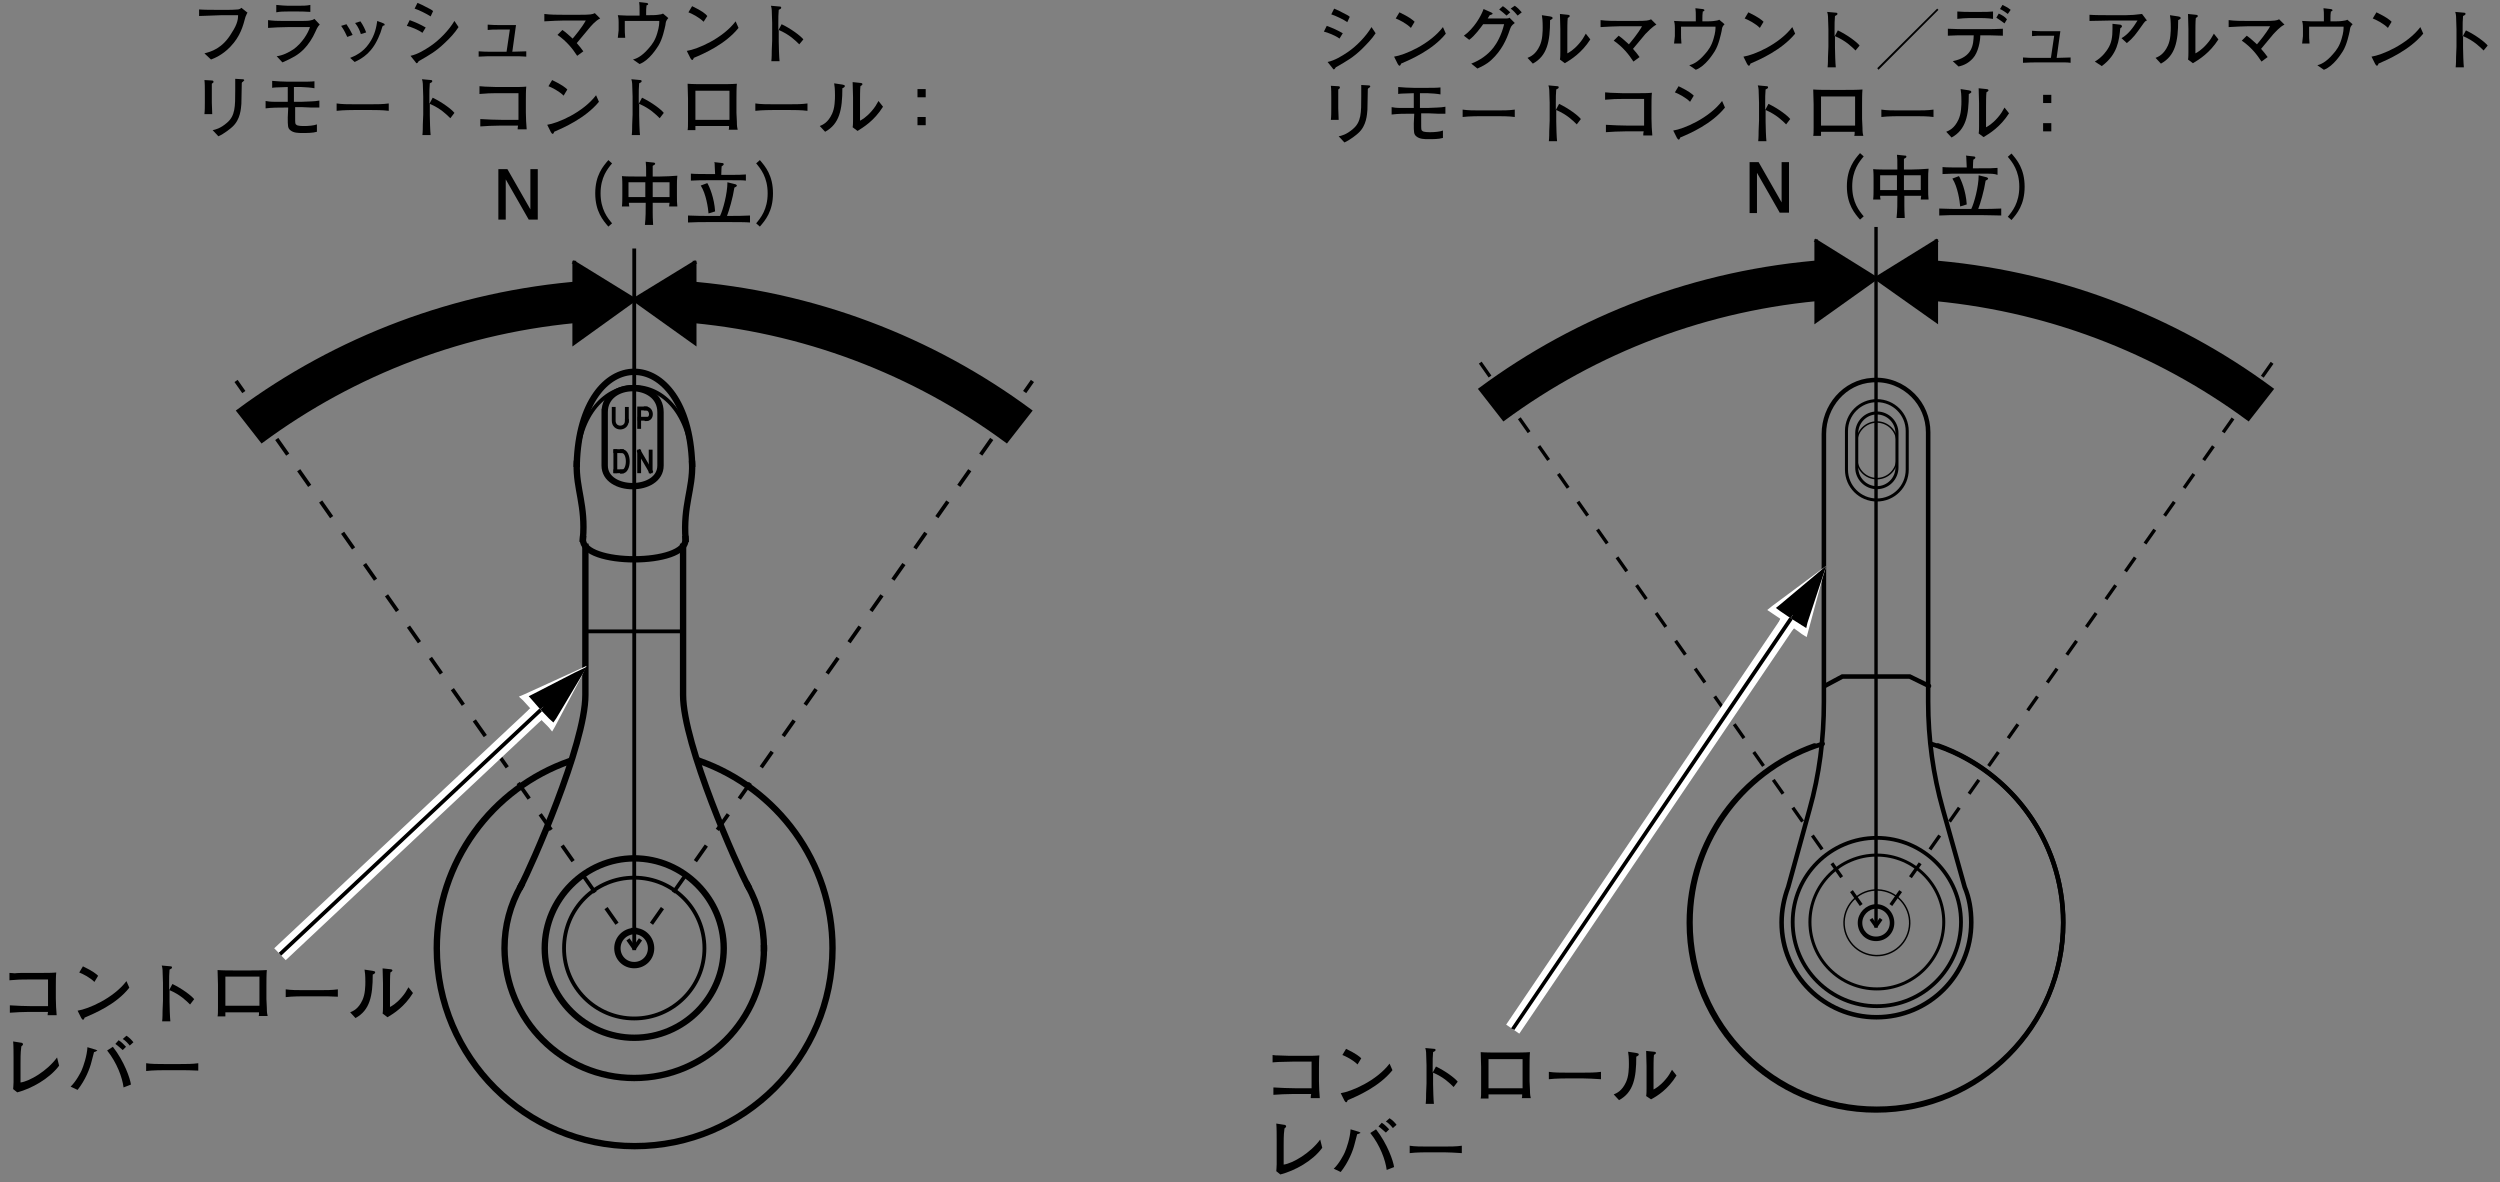 <?xml version="1.0" encoding="utf-8"?>
<!-- Generator: Adobe Illustrator 25.3.1, SVG Export Plug-In . SVG Version: 6.00 Build 0)  -->
<svg version="1.1" id="レイヤー_1" xmlns="http://www.w3.org/2000/svg" xmlns:xlink="http://www.w3.org/1999/xlink" x="0px"
	 y="0px" width="609px" height="288px" viewBox="0 0 609 288" style="enable-background:new 0 0 609 288;" xml:space="preserve">
<rect x="0" y="0" width="609" height="288" fill="#808080" stroke="none"/>
<style type="text/css">
	.st0{fill:none;stroke:#000000;stroke-width:1.552;stroke-linecap:square;stroke-miterlimit:10;}
	.st1{fill:none;stroke:#000000;stroke-width:0.93;stroke-linecap:square;stroke-miterlimit:10;}
	.st2{fill:none;stroke:#000000;stroke-width:0.93;stroke-miterlimit:10;stroke-dasharray:4.654,4.654;stroke-dashoffset:2;}
	.st3{clip-path:url(#SVGID_2_);}
	.st4{clip-path:url(#SVGID_4_);}
	.st5{clip-path:url(#SVGID_4_);fill-rule:evenodd;clip-rule:evenodd;fill:#FFFFFF;}
	.st6{clip-path:url(#SVGID_4_);fill:#FFFFFF;}
	.st7{clip-path:url(#SVGID_4_);fill-rule:evenodd;clip-rule:evenodd;}
	.st8{fill:none;stroke:#000000;stroke-width:0.74;stroke-linecap:round;stroke-miterlimit:10;}
	.st9{fill:none;stroke:#000000;stroke-width:0.37;stroke-linecap:round;stroke-miterlimit:10;}
	.st10{fill:none;stroke:#000000;stroke-width:1.108;stroke-linecap:round;stroke-miterlimit:10;}
	.st11{fill:none;stroke:#000000;stroke-width:0.93;stroke-linecap:round;stroke-miterlimit:10;}
	.st12{fill:none;stroke:#000000;stroke-width:0.36;stroke-linecap:round;stroke-miterlimit:10;}
	.st13{fill:none;stroke:#000000;stroke-width:0.828;stroke-linecap:square;stroke-miterlimit:10;}
	.st14{fill:none;stroke:#000000;stroke-width:0.828;stroke-miterlimit:10;stroke-dasharray:4.14,4.14;stroke-dashoffset:2;}
	.st15{clip-path:url(#SVGID_6_);}
	.st16{clip-path:url(#SVGID_8_);}
	.st17{clip-path:url(#SVGID_8_);fill-rule:evenodd;clip-rule:evenodd;fill:#FFFFFF;}
	.st18{clip-path:url(#SVGID_8_);fill:#FFFFFF;}
	.st19{clip-path:url(#SVGID_8_);fill-rule:evenodd;clip-rule:evenodd;}
</style>
<g>
	<path class="st0" d="M154.5,209.1c12,0,21.8,9.9,21.8,21.9c0,12-9.8,21.8-21.8,21.8c-11.9,0-21.8-9.8-21.8-21.8
		C132.7,219,142.6,209.1,154.5,209.1"/>
	<path class="st1" d="M154.5,213.8c9.5,0,17.1,7.7,17.1,17.2c0,9.5-7.7,17.1-17.1,17.1c-9.5,0-17.1-7.7-17.1-17.1
		C137.4,221.4,145,213.8,154.5,213.8"/>
	<path class="st0" d="M154.5,226.8c2.3,0,4.1,1.9,4.1,4.2c0,2.3-1.8,4.1-4.1,4.1c-2.3,0-4.1-1.8-4.1-4.1
		C150.4,228.7,152.2,226.9,154.5,226.8"/>
	<path class="st0" d="M186.1,231c0,17.4-14.1,31.6-31.6,31.6c-17.4,0-31.5-14.1-31.6-31.6c0-5.5,1.4-10.6,4-15.2"/>
	<path class="st0" d="M170.5,185.4c18.8,6.7,32.3,24.6,32.3,45.6c0,26.6-21.6,48.2-48.2,48.2c-26.5,0-48.2-21.6-48.2-48.2
		c0-21,13.5-39,32.4-45.6"/>
	<line class="st1" x1="154.5" y1="231" x2="154.5" y2="61"/>
	<path class="st0" d="M147.3,100.4c0-7.8,13.6-7.8,13.6,0v13c0,6.7-13.6,6.7-13.6,0V100.4"/>
	<path class="st0" d="M140.5,113c-0.2,6.1,2.2,10.1,1.5,18.3"/>
	<path class="st0" d="M168.6,113c0.2,6.1-2.2,10.1-1.6,18.3"/>
	<path class="st0" d="M142,131.3c-0.4,6.6,25.4,6.6,25,0"/>
	<path class="st1" d="M140.5,113c0.9-25,27.2-25,28.1,0"/>
	<path class="st0" d="M140.5,113c0.9-29.9,27.1-29.9,28.1,0"/>
	<path class="st0" d="M142.6,133.2v36.1c0,12.1-13.3,42-15.7,46.5"/>
	<path class="st0" d="M186.1,231c0-5.5-1.4-10.6-3.9-15.2"/>
	<path class="st0" d="M166.4,133.2v36.1c0,12.1,13.3,42,15.8,46.5"/>
	<line class="st1" x1="143" y1="153.8" x2="166.2" y2="153.8"/>
	<path class="st1" d="M149.5,99.6v2.9c0,2.2,3.2,2.2,3.2,0"/>
	<line class="st1" x1="152.7" y1="99.6" x2="152.7" y2="102.5"/>
	<polyline class="st1" points="155.7,104 155.7,99.5 157.3,99.5 	"/>
	<line class="st1" x1="155.8" y1="102" x2="157.5" y2="102"/>
	<path class="st1" d="M157.3,99.5c1.6,0,1.7,2.6,0.2,2.6"/>
	<line class="st1" x1="149.9" y1="109.9" x2="149.9" y2="114.8"/>
	<line class="st1" x1="149.9" y1="109.9" x2="151.5" y2="109.9"/>
	<line class="st1" x1="149.9" y1="114.8" x2="151.5" y2="114.8"/>
	<path class="st1" d="M151.5,109.9c1.9,0,1.9,5,0,5"/>
	<line class="st1" x1="155.7" y1="110" x2="155.7" y2="114.8"/>
	<line class="st1" x1="158.5" y1="110" x2="158.5" y2="114.8"/>
	<line class="st1" x1="155.7" y1="110" x2="158.5" y2="114.8"/>
	<line class="st2" x1="154.5" y1="231" x2="251.5" y2="92.8"/>
	<path d="M166.2,78c29.4,2.3,56.5,12.8,79,29.4l5.7-7.3c-23.8-17.6-52.7-28.8-84.1-31.2L166.2,78"/>
	<path class="st1" d="M166.2,78c29.4,2.3,56.5,12.8,79,29.4l5.7-7.3c-23.8-17.6-52.7-28.8-84.1-31.2L166.2,78"/>
	<polyline points="169.2,64 169.2,83.5 154.5,73 169.2,64 	"/>
	<polyline class="st1" points="169.2,64 169.2,83.5 154.5,73 169.2,64 	"/>
	<line class="st2" x1="154.5" y1="231" x2="57.5" y2="92.8"/>
	<path d="M142.8,78c-29.4,2.3-56.5,12.8-79,29.4l-5.7-7.3c23.8-17.6,52.7-28.8,84.1-31.2L142.8,78"/>
	<path class="st1" d="M142.8,78c-29.4,2.3-56.5,12.8-79,29.4l-5.7-7.3c23.8-17.6,52.7-28.8,84.1-31.2L142.8,78"/>
	<polyline points="139.9,64 139.9,83.5 154.5,73 139.9,64 	"/>
	<polyline class="st1" points="139.9,64 139.9,83.5 154.5,73 139.9,64 	"/>
	<g>
		<defs>
			<rect id="SVGID_1_" width="256.7" height="283.1"/>
		</defs>
		<clipPath id="SVGID_2_">
			<use xlink:href="#SVGID_1_"  style="overflow:visible;"/>
		</clipPath>
		<g class="st3">
			<defs>
				<rect id="SVGID_3_" x="-643.2" y="-411.1" width="1190.4" height="1684"/>
			</defs>
			<clipPath id="SVGID_4_">
				<use xlink:href="#SVGID_3_"  style="overflow:visible;"/>
			</clipPath>
			<g class="st4">
				<path d="M11.6,247.4c0-0.3,0-0.4,0.1-0.9H7.8H7.1c-1.2,0-3.6,0.1-4.7,0.2v-1.8c1.8,0.1,3.6,0.2,5.4,0.2h3.9v-6.5H7.7
					c-0.6,0-3.4,0-4,0.1c-0.6,0-1,0.1-1.4,0.1v-1.8c0.6,0,0.9,0.1,1.3,0.1C4,237,6,237,6.5,237h3.1h0.9c0.8,0,2.3,0,3.2-0.1
					c-0.1,0.7-0.1,2.7-0.1,3.4v2.9c0,1,0.1,3.3,0.2,4.1H11.6z"/>
				<path d="M20.6,247.9c0,0.1-0.1,0.3-0.2,0.4c0,0.1-0.1,0.1-0.2,0.1c-0.1,0-0.2-0.1-0.4-0.4l-0.9-1.8c2.6-0.4,8.7-3,11.9-7.2
					l0.7,1.6C28.3,244.7,22.9,246.9,20.6,247.9z M23,239.2c-1.1-1.1-2.9-2-3.7-2.3l0.9-1.5c2.5,1.2,3.3,1.9,3.7,2.3L23,239.2z"/>
				<path d="M46.3,244.7c-0.9-0.9-2.4-2.4-5-3.5v2.8c0,1,0.1,4,0.2,4.8h-2c0.1-0.8,0.1-2.1,0.1-2.5c0-0.4,0.1-2.1,0.1-2.5v-4.4
					c0-0.7-0.1-2.5-0.1-3.1c0-0.4-0.1-0.7-0.2-1.1l2.2,0.2c0.1,0,0.3,0,0.3,0.3c0,0.2-0.2,0.3-0.6,0.5c-0.1,1-0.1,2.1-0.1,3.1v1.9
					l0.8-1.5c2.3,1.1,4.6,2.8,5.3,3.7L46.3,244.7z"/>
				<path d="M63,247.6c0.1-0.4,0.1-0.4,0.1-1h-8.2c0,0.3,0,0.7,0,1H53c0.1-0.4,0.1-1.2,0.1-2.2c0-1.6,0-1.8,0-2v-3.5
					c0-0.5-0.1-3.1-0.1-3.6c1,0.1,3.1,0.1,4.2,0.1h3.6c1.2,0,3,0,4.2-0.1c-0.1,0.9-0.1,2.9-0.1,3.8v3.3c0,0.3,0.1,1.8,0.1,2.1
					c0,1.2,0.1,1.6,0.2,2H63z M63.2,237.9h-8.3v7.1h8.3V237.9z"/>
				<path d="M77.9,242.7H74c-0.2,0-2.8,0-4.4,0.2V241c1.3,0.2,2.8,0.2,4.4,0.2h3.9c1.5,0,3,0,4.4-0.2v1.8
					C80.9,242.7,78.9,242.7,77.9,242.7z"/>
				<path d="M91.3,237.1c-0.1,0.1-0.4,0.3-0.5,0.3c0,5.2-0.7,8.7-4.2,10.6l-1.3-1.4c0.7-0.3,2-0.8,3-3c0.3-0.7,0.5-1.4,0.6-2.4
					c0.1-0.9,0.1-1.6,0.1-2c0-1.6-0.1-2.5-0.2-3l2,0.3c0.4,0.1,0.6,0.1,0.6,0.4C91.4,236.9,91.3,237,91.3,237.1z M94.4,247.8
					l-1.2-0.9c0.1-0.4,0.1-1.5,0.1-1.9c0-0.6,0-1.5,0-2v-3.4c0-0.3-0.1-3.1-0.1-3.7l1.9,0.2c0.2,0,0.5,0.1,0.5,0.3
					c0,0.1-0.1,0.2-0.2,0.3c-0.2,0.1-0.2,0.1-0.3,0.2c-0.1,0.7-0.1,2.9-0.1,3.7v4.7c0.4-0.2,1.5-0.8,2.8-2.3
					c0.8-0.9,1.2-1.6,1.7-2.5l1.1,1.4C98.5,245.3,95.9,246.9,94.4,247.8z"/>
			</g>
			<g class="st4">
				<path d="M4.2,266.1l-1-0.8c0-0.4,0.1-0.7,0.1-1.7c0-0.3,0-1.6,0-1.9v-4.1c0-0.8,0-3.1-0.1-3.9l1.9,0.3c0.2,0,0.5,0.1,0.5,0.4
					c0,0.2-0.1,0.2-0.4,0.5c-0.1,0.9-0.2,1.2-0.2,4.1v4.7c2.2-0.3,6.5-2.8,8.9-6.1l0.5,2C12.1,262.7,7.7,265.2,4.2,266.1z"/>
				<path d="M22.9,256.3c-0.1,0.3-0.1,0.5-0.6,2.3c-0.4,1.7-1.5,4.5-3.4,6.9l-1.7-0.8c1.3-1.2,2.5-3.5,2.7-4
					c0.4-0.9,1.3-3.5,1.4-5.6l2,0.6c0.3,0.1,0.4,0.2,0.4,0.3C23.6,255.9,23.4,256.2,22.9,256.3z M30.1,264.9c-0.3-2.4-1.6-6-4-9
					l1.4-0.9c2.8,3.6,4.2,7.7,4.4,9.2L30.1,264.9z M29.9,255.8c-0.1-0.1-0.2-0.2-0.8-0.7c-0.2-0.2-0.6-0.5-1-0.8l0.8-0.9
					c0.8,0.5,1.3,1.1,1.8,1.6L29.9,255.8z M31.6,254.7c-0.3-0.4-1.1-1.3-1.7-1.6l0.9-0.8c0.8,0.5,1.4,1.2,1.7,1.6L31.6,254.7z"/>
				<path d="M43.8,260.7H40c-0.2,0-2.8,0-4.4,0.2V259c1.3,0.2,2.8,0.2,4.4,0.2h3.9c1.5,0,3,0,4.4-0.2v1.8
					C46.8,260.7,44.8,260.7,43.8,260.7z"/>
			</g>
			<g class="st4">
				<path d="M128.8,53.5l-5.6-9.8v9.8h-1.8V41.2h2.2l5.6,9.8v-9.8h1.8v12.3H128.8z"/>
				<path d="M148.2,55.2c-1.3-1.5-3.2-3.7-3.2-8.1s1.9-6.6,3.2-8.1l0.9,0.8c-1.1,1.3-2.8,3.4-2.8,7.3s1.7,6,2.8,7.3L148.2,55.2z"/>
				<path d="M163,50.3c0-0.5,0.1-0.6,0.1-0.9h-4.1c0,0.4,0,2.1,0,2.4c0,1.9,0.1,2.2,0.1,3h-2c0.2-1.8,0.2-3.6,0.2-5.4h-4.1
					c0,0.2,0,0.5,0.1,0.9h-1.8c0.1-0.7,0.1-1.9,0.1-2.7V45c0-0.2,0-1.4-0.1-2.1c0.8,0.1,2.8,0.1,3.7,0.1h2.2c0-2.4,0-2.7-0.1-3.6
					l1.9,0.2c0.2,0,0.4,0.1,0.4,0.3c0,0.2-0.3,0.3-0.6,0.5c0,0.4,0,2,0,2.3v0.3h1.7c1.4,0,2.9-0.1,4.3-0.2c-0.1,0.8-0.1,1.6-0.1,2.4
					v2.3c0,1.3,0,2,0.1,2.8H163z M157.2,44.4h-4.1V48h4.1V44.4z M163.1,44.4h-4.1V48h4.1V44.4z"/>
				<path d="M177.6,54.1h-5c-1.6,0-3.4,0-5,0.1v-1.7c1.7,0.1,4.2,0.1,5,0.1h2.8c0.7-1.4,1.8-5.4,1.8-8.2l2,0.5
					c0.2,0.1,0.3,0.2,0.3,0.3c0,0.3-0.5,0.4-0.6,0.5c-0.4,2.6-1.3,5.6-1.8,6.9h0.5c1.7,0,3.4,0,5.1-0.1v1.7
					C181.7,54.1,179.3,54.1,177.6,54.1z M177.3,43.9h-4.5c-1.5,0-3.1,0-4.5,0.1v-1.7c0.9,0.1,3.1,0.1,4.5,0.1h1.4
					c0-0.3-0.1-1.8-0.1-2.1c0-0.4,0-0.6-0.1-0.8l1.8,0.2c0.3,0,0.5,0.1,0.5,0.3c0,0.1-0.1,0.3-0.5,0.5c0,0.4-0.1,0.7-0.1,2.1h1.4
					c2.7,0,3.5,0,4.6-0.1V44C180.9,43.9,180.5,43.9,177.3,43.9z M172.6,52c-0.1-1.3-0.6-4.8-1.9-6.8l1.6-0.6
					c0.5,0.8,1.7,3.6,1.9,6.9L172.6,52z"/>
				<path d="M184.2,54.4c1.1-1.3,2.8-3.4,2.8-7.3s-1.7-6-2.8-7.3l0.9-0.8c1.3,1.5,3.2,3.7,3.2,8.1s-1.9,6.6-3.2,8.1L184.2,54.4z"/>
			</g>
			<polyline class="st5" points="131.9,172.6 131.6,172.3 130.6,172 130.2,172 129.8,172.1 129.1,172.6 128.9,172.8 128.6,173.2 
				128.5,173.5 128.5,174.4 128.8,175.1 129,175.3 129.7,175.8 130.4,176 131.5,175.7 131.9,175.4 132.1,175.1 132.4,174.8 
				132.5,174.5 132.5,173.6 132.4,173.3 132.2,172.9 131.9,172.6 			"/>
			<polyline class="st6" points="130.4,173.9 127.4,170.6 126.4,169.7 127.8,169.1 140.3,163.4 142.9,162.2 141.6,164.9 135.2,177 
				134.5,178.2 133.6,177.1 133.3,176 139.7,163.9 141.6,164.9 141.1,165.2 128.6,170.9 127.8,169.1 129,169.3 132,172.6 			"/>
			<polyline class="st6" points="133.6,177.1 130.4,173.9 132,172.6 135.1,175.8 			"/>
			<polyline class="st5" points="131.2,173.3 128.2,170 140.6,164.4 134.3,176.5 			"/>
			<polyline class="st6" points="131.9,175.4 129.1,172.6 66.8,231 69.6,233.9 			"/>
			<polyline class="st4" points="131.6,172.8 129.6,170.5 128.8,169.6 130,169 139.9,163.9 143,162.4 135.5,175 134.8,176 
				133.8,175.1 133.7,174 139.4,164.4 141.2,165.4 140.8,165.7 130.8,170.8 130,169 131.2,169.2 133.2,171.5 			"/>
			<polyline class="st4" points="133.8,175.1 131.6,172.8 133.2,171.5 135.4,173.8 			"/>
			<polyline class="st7" points="132.4,172.2 130.3,169.9 140.3,164.9 134.5,174.5 			"/>
			<polyline class="st4" points="132,173.3 131.4,172.6 67.9,232.1 68.5,232.8 			"/>
			<g class="st4">
				<path d="M59.8,4.1c-0.6,2.2-1.2,4.7-3.7,7.3c-1.9,2-3.9,2.8-4.7,3.1L49.8,13c1.5-0.4,4.4-1.1,6.7-5.1C57.9,5.8,58,4.5,58,3.7h-4
					c-0.9,0-4.3,0.2-5.5,0.2V2.3c1.1,0.1,3.3,0.1,4.3,0.1h2.8c0.2,0,1.5,0,2.4-0.1c0.5-0.1,0.6-0.2,0.8-0.4l1.5,1.2
					C60.1,3.3,60.1,3.5,59.8,4.1z"/>
				<path d="M76.8,7.8c-0.6,1.4-1.7,3.1-2.8,4.2c-1.4,1.4-2.7,2.1-5.2,3.2l-1.4-1.5c1.5-0.2,2.9-0.9,4.1-1.7c2.1-1.5,3.6-4,4-5.4
					h-5.4c-1.3,0-3.6,0.1-4.8,0.2V4.9c0.3,0,0.5,0.1,0.9,0.1c0.8,0.1,2.4,0.1,3.1,0.1h4c0.5,0,1.7,0,2.2-0.1
					c0.6-0.1,0.8-0.2,1.1-0.4L77.9,6C77.3,6.5,77,7.4,76.8,7.8z M72.8,2.8h-2.7c-0.9,0-1.8,0-2.8,0.2V1.2c0.9,0.1,2.3,0.2,2.8,0.2
					h2.7c0.9,0,1.9,0,2.8-0.2v1.7C74.4,2.8,73,2.8,72.8,2.8z"/>
				<path d="M84.6,9c-0.3-0.6-0.7-1.6-1.5-2.7l1.3-0.4c0.6,0.9,1,1.6,1.5,2.6L84.6,9z M93.5,6.2c-0.2,0.1-0.3,0.1-0.3,0.2
					c-0.1,0.1-0.5,1.7-0.7,2c-1.7,4.4-4.2,5.8-6.1,6.7l-1.1-1c1.2-0.5,3.1-1.3,4.6-3.5c1.5-2.1,1.8-4.2,2-5.5l1.3,0.5
					c0.3,0.1,0.5,0.2,0.5,0.4C93.7,6.2,93.6,6.2,93.5,6.2z M87.9,8.3c-0.2-0.7-0.6-1.7-1.4-2.7l1.3-0.4c0.7,1,1.1,1.9,1.4,2.7
					L87.9,8.3z"/>
				<path d="M102.9,8c-0.9-0.7-2.9-1.5-3.8-1.7l0.7-1.4c1.6,0.6,2.5,1,3.9,1.8L102.9,8z M108.3,10.5c-2.1,2-3.5,2.8-6.3,4.4
					c-0.2,0.3-0.3,0.5-0.5,0.5c-0.1,0-0.1,0-0.3-0.3l-1.2-1.5c1.8-0.4,3.4-1.4,4.9-2.4c2.2-1.5,4.5-3.9,5.8-6.1l1,1.5
					C110.8,8,109.6,9.3,108.3,10.5z M104.9,4C104,3.4,102,2.4,101,2.1l0.7-1.4c0.4,0.2,1,0.4,1.9,0.9c1.2,0.6,1.6,0.8,1.9,1.1
					L104.9,4z"/>
				<path d="M126.3,13.7h-5.8c-1.2,0-2.5,0-3.9,0.1v-1.3c1.2,0.1,2.1,0.1,2.6,0.1h4.2l0.8-5.4h-2.7c-1.3,0-1.7,0-2.7,0.1V6
					c1.2,0.1,2.1,0.1,2.4,0.1h4.5l-0.9,6.5c1.4,0,2.2-0.1,3.4-0.1v1.3C127.6,13.8,127.1,13.7,126.3,13.7z"/>
				<path d="M143.5,6.9c-0.5,0.6-2.6,3.1-3,3.6c0.7,0.8,1.1,1.3,1.6,2l-1.5,1.1c-1.1-1.7-2.5-3.5-4.8-5.1l1.2-1.2
					c0.9,0.6,1.7,1.4,2.5,2.1c0.5-0.6,2.2-2.6,3.2-4.4h-5.4c-1,0-3,0.1-4.7,0.2V3.4c1.5,0.2,3.1,0.2,4.6,0.2h4
					c2.7,0,3.1-0.1,3.7-0.4l1.3,1.3C145.1,5,144,6.3,143.5,6.9z"/>
				<path d="M162.1,6.1c-0.2,0.9-0.7,3.4-1.7,5c-0.4,0.6-2.2,3.6-4.6,4.5l-1.6-1.1c0.7-0.2,2-0.6,3.8-2.7c0.9-1,1.6-2,2.1-3.7
					c0.5-1.6,0.5-2.5,0.5-3h-8.4v1.9c0,0.2,0,1.4,0.1,2.2h-1.8c0.1-1,0.2-1.6,0.2-1.8V5.8V5.5c0-1-0.1-1.5-0.2-1.8
					c1.8,0.1,2,0.1,2.2,0.1h1.6h1.5V2.5c0-0.7,0-1.4-0.1-2l1.7,0.2c0.2,0,0.5,0.1,0.5,0.3c0,0.2-0.3,0.3-0.4,0.3
					c-0.1,0.6-0.1,1.3-0.1,1.6v0.8h0.6c0.8,0,1.7,0,2.3-0.1c0.6-0.1,0.9-0.1,1.2-0.3l1.3,1.1C162.2,5.1,162.2,5.3,162.1,6.1z"/>
				<path d="M169,14.1c0,0.1-0.1,0.3-0.2,0.4c0,0.1-0.1,0.1-0.2,0.1c-0.1,0-0.2-0.1-0.4-0.4l-0.9-1.8c2.6-0.4,8.7-3,11.9-7.2
					l0.7,1.6C176.7,10.8,171.4,13.1,169,14.1z M171.4,5.3c-1.1-1.1-2.9-2-3.7-2.3l0.9-1.5c2.5,1.2,3.3,1.9,3.7,2.4L171.4,5.3z"/>
				<path d="M194.7,10.8c-0.9-0.9-2.4-2.4-5-3.5v2.8c0,1,0.1,4,0.2,4.8h-2c0.1-0.8,0.1-2.1,0.1-2.5c0-0.4,0.1-2.1,0.1-2.5V5.6
					c0-0.7-0.1-2.5-0.1-3.1c0-0.4-0.1-0.7-0.2-1.1l2.2,0.2c0.1,0,0.3,0,0.3,0.3c0,0.2-0.2,0.3-0.6,0.5c-0.1,1-0.1,2.1-0.1,3.1v1.9
					l0.8-1.5c2.3,1.1,4.6,2.8,5.3,3.7L194.7,10.8z"/>
			</g>
			<g class="st4">
				<path d="M51.6,20.4c0,0.5,0,1.6,0,2.1v2.5c0,0.5,0.1,2.3,0.1,2.8h-1.9c0.1-0.8,0.1-2,0.1-2.8v-2.8c0-0.7,0-2-0.1-2.7l1.7,0.1
					c0.4,0,0.5,0.1,0.5,0.3C52.1,20.1,51.8,20.2,51.6,20.4z M59.2,19.9C59,20,59,20,58.9,20.2c0,0.8-0.1,4.4-0.1,5.1
					c-0.1,1.1-0.2,3.8-2.2,5.6c-0.3,0.3-2,1.7-3.4,2.3l-1.4-1.5c0.6-0.1,1.9-0.4,3.5-1.8c2-1.7,2-3.9,2-7.9c0-1.9,0-2,0-2.8l1.7,0.1
					c0.2,0,0.5,0,0.5,0.3C59.3,19.7,59.3,19.8,59.2,19.9z"/>
				<path d="M75.9,26.2c-0.4,0-2-0.1-2.3-0.1h-1.7v2.4c0,1.6,0,1.7,0.3,1.9c0.3,0.3,1.4,0.3,2,0.3c0.8,0,2.3-0.1,3-0.4v1.8
					c-1,0.3-2.4,0.3-3.5,0.3c-1,0-2.2,0-3-0.7c-0.6-0.5-0.6-1-0.6-3.1c0-0.3,0.1-1.9,0.1-2.2v-0.2h-0.8c-1.6,0-3.1,0-4.7,0.2v-1.8
					c0.5,0.1,1.1,0.2,2.4,0.2c0.3,0,1.8,0,2.1,0h0.9v-3.6c-3.1,0.1-3.3,0.1-3.8,0.2v-1.7c0.8,0.1,3,0.2,3.8,0.2h3.3
					c0.9,0,2.4,0,3.2-0.1v1.7c-0.4-0.1-0.7-0.1-1.5-0.2c-0.3,0-1.5-0.1-1.7-0.1h-1.8v3.6h1.8c0.4,0,2-0.1,2.4-0.1
					c0.6,0,1.4-0.1,2-0.2v1.7C77.5,26.2,76.8,26.2,75.9,26.2z"/>
				<path d="M90.3,26.8h-3.9c-0.2,0-2.8,0-4.4,0.2v-1.8c1.3,0.2,2.8,0.2,4.4,0.2h3.9c1.5,0,3,0,4.4-0.2V27
					C93.2,26.8,91.3,26.8,90.3,26.8z"/>
				<path d="M109.7,28.8c-0.9-0.9-2.4-2.4-5-3.5v2.8c0,1,0.1,4,0.2,4.8h-2c0.1-0.8,0.1-2.1,0.1-2.5c0-0.4,0.1-2.1,0.1-2.5v-4.4
					c0-0.7-0.1-2.5-0.1-3.1c0-0.4-0.1-0.7-0.2-1.1l2.2,0.2c0.1,0,0.3,0,0.3,0.3c0,0.2-0.2,0.3-0.6,0.5c-0.1,1-0.1,2.1-0.1,3.1v1.9
					l0.8-1.5c2.3,1.1,4.6,2.8,5.3,3.7L109.7,28.8z"/>
				<path d="M126.1,31.5c0-0.3,0-0.4,0.1-0.9h-3.8h-0.7c-1.2,0-3.6,0.1-4.7,0.2V29c1.8,0.1,3.6,0.2,5.4,0.2h3.9v-6.5h-4.1
					c-0.6,0-3.4,0-4,0.1c-0.6,0-1,0.1-1.4,0.1V21c0.6,0,0.9,0.1,1.3,0.1c0.5,0,2.5,0.1,2.9,0.1h3.1h0.9c0.8,0,2.3,0,3.2-0.1
					c-0.1,0.7-0.1,2.7-0.1,3.4v2.9c0,1,0.1,3.3,0.2,4.1H126.1z"/>
				<path d="M135,32.1c0,0.1-0.1,0.3-0.2,0.4c0,0.1-0.1,0.1-0.2,0.1c-0.1,0-0.2-0.1-0.4-0.4l-0.9-1.8c2.6-0.4,8.7-3,11.9-7.2
					l0.7,1.6C142.6,28.8,137.3,31.1,135,32.1z M137.3,23.3c-1.1-1.1-2.9-2-3.7-2.3l0.9-1.5c2.5,1.2,3.3,1.9,3.7,2.3L137.3,23.3z"/>
				<path d="M160.7,28.8c-0.9-0.9-2.4-2.4-5-3.5v2.8c0,1,0.1,4,0.2,4.8h-2c0.1-0.8,0.1-2.1,0.1-2.5c0-0.4,0.1-2.1,0.1-2.5v-4.4
					c0-0.7-0.1-2.5-0.1-3.1c0-0.4-0.1-0.7-0.2-1.1l2.2,0.2c0.1,0,0.3,0,0.3,0.3c0,0.2-0.2,0.3-0.6,0.5c-0.1,1-0.1,2.1-0.1,3.1v1.9
					l0.8-1.5c2.3,1.1,4.6,2.8,5.3,3.7L160.7,28.8z"/>
				<path d="M177.5,31.7c0.1-0.4,0.1-0.4,0.1-1h-8.2c0,0.3,0,0.7,0,1h-1.9c0.1-0.4,0.1-1.2,0.1-2.2c0-1.6,0-1.8,0-2v-3.5
					c0-0.5-0.1-3.1-0.1-3.6c1,0.1,3.1,0.1,4.2,0.1h3.6c1.2,0,3,0,4.2-0.1c-0.1,0.9-0.1,2.9-0.1,3.8v3.3c0,0.3,0.1,1.8,0.1,2.1
					c0,1.2,0.1,1.6,0.2,2H177.5z M177.7,22.1h-8.3v7.1h8.3V22.1z"/>
				<path d="M192.3,26.8h-3.9c-0.2,0-2.8,0-4.4,0.2v-1.8c1.3,0.2,2.8,0.2,4.4,0.2h3.9c1.5,0,3,0,4.4-0.2V27
					C195.2,26.8,193.3,26.8,192.3,26.8z"/>
				<path d="M205.7,21.2c-0.1,0.1-0.4,0.3-0.5,0.3c0,5.2-0.7,8.7-4.2,10.6l-1.3-1.4c0.7-0.3,2-0.8,3-3c0.3-0.7,0.5-1.4,0.6-2.4
					c0.1-0.9,0.1-1.6,0.1-2c0-1.6-0.1-2.5-0.2-3l2,0.3c0.4,0.1,0.6,0.1,0.6,0.4C205.8,21,205.8,21.1,205.7,21.2z M208.9,31.9
					l-1.2-0.9c0.1-0.4,0.1-1.5,0.1-1.9c0-0.6,0-1.5,0-2v-3.4c0-0.3-0.1-3.1-0.1-3.7l1.9,0.2c0.2,0,0.5,0.1,0.5,0.3
					c0,0.1-0.1,0.2-0.2,0.3c-0.2,0.1-0.2,0.1-0.3,0.2c-0.1,0.7-0.1,2.9-0.1,3.7v4.7c0.4-0.2,1.5-0.8,2.8-2.3
					c0.8-0.9,1.2-1.6,1.7-2.5l1.1,1.4C212.9,29.5,210.3,31,208.9,31.9z"/>
				<path d="M225.5,21.7v2h-2v-2H225.5z M225.5,28.5v2h-2v-2H225.5z"/>
			</g>
		</g>
	</g>
</g>
<g>
	<path class="st8" d="M457.2,121.8c-4.1,0-7.4-3.3-7.4-7.4V105c0-4.1,3.3-7.4,7.4-7.4c4.1,0,7.4,3.3,7.4,7.4v9.4
		C464.6,118.5,461.3,121.8,457.2,121.8z"/>
	<path class="st8" d="M462.1,111.7v2.2c0,2.7-2.2,4.9-4.9,4.9c-2.7,0-4.9-2.2-4.9-4.9v-8.4c0-2.7,2.2-4.9,4.9-4.9
		c2.7,0,4.9,2.2,4.9,4.9V111.7"/>
	<path class="st9" d="M457.2,102.8c-2.7,0-4.9,2.2-4.9,4.9v4c0,2.7,2.2,4.9,4.9,4.9c2.7,0,4.9-2.2,4.9-4.9v-4
		C462.1,105,459.9,102.8,457.2,102.8z"/>
	<path class="st10" d="M478.6,216.1c1.1,2.6,1.6,5.5,1.6,8.6c0,12.8-10.3,23.1-23.1,23.1c-12.7,0-23.1-10.3-23.1-23.1
		c0-3,0.6-5.9,1.6-8.6h0l5.2-18.9c2.4-8.5,3.5-17.3,3.5-26.2v-65.3c0-6.7,5-12.7,11.8-13.1c3.9-0.3,7.4,1.2,9.9,3.7
		c2.3,2.3,3.7,5.5,3.7,9V171c0,8.9,1.2,17.7,3.6,26.2L478.6,216.1"/>
	<path class="st8" d="M473.5,224.6c0,9-7.3,16.3-16.3,16.3s-16.3-7.3-16.3-16.3c0-9,7.3-16.3,16.3-16.3S473.5,215.6,473.5,224.6z"/>
	<path class="st11" d="M477.7,224.6c0,11.3-9.2,20.5-20.5,20.5s-20.5-9.2-20.5-20.5c0-11.3,9.2-20.5,20.5-20.5
		S477.7,213.3,477.7,224.6z"/>
	<path class="st10" d="M470.4,181.2c18.6,5.7,32.2,23,32.2,43.5c0,25.1-20.3,45.4-45.4,45.4c-25.1,0-45.4-20.3-45.4-45.4
		c0-20.5,13.6-37.8,32.2-43.5"/>
	<ellipse transform="matrix(0.23 -0.973 0.973 0.23 133.518 617.987)" class="st12" cx="457.2" cy="224.6" rx="8" ry="8"/>
	<polyline class="st10" points="444.5,167.1 448.8,164.8 465.2,164.8 469.9,167.1 	"/>
	<path class="st10" d="M457,220.8c2.2,0,3.9,1.8,3.9,4c0,2.2-1.7,3.9-3.9,3.9c-2.2,0-3.9-1.7-3.9-3.9
		C453.1,222.7,454.8,220.9,457,220.8"/>
	<path class="st10" d="M472.1,181.6c17.8,6.3,30.5,23.3,30.5,43.2c0,25.2-20.4,45.7-45.6,45.7c-25.1,0-45.6-20.5-45.6-45.7
		c0-19.9,12.8-36.9,30.6-43.2"/>
	<line class="st13" x1="457" y1="225.6" x2="457" y2="55.7"/>
	<line class="st14" x1="457" y1="225.6" x2="554.1" y2="87.5"/>
	<path d="M468.7,72.7c29.4,2.3,56.5,12.8,79,29.4l5.7-7.3c-23.8-17.6-52.7-28.8-84.1-31.1L468.7,72.7"/>
	<path class="st13" d="M468.7,72.7c29.4,2.3,56.5,12.8,79,29.4l5.7-7.3c-23.8-17.6-52.7-28.8-84.1-31.1L468.7,72.7"/>
	<polyline points="471.7,58.7 471.7,78.2 457,67.8 471.7,58.7 	"/>
	<polyline class="st13" points="471.7,58.7 471.7,78.2 457,67.8 471.7,58.7 	"/>
	<line class="st14" x1="457" y1="225.6" x2="360" y2="87.5"/>
	<path d="M445.3,72.7c-29.4,2.3-56.5,12.8-79,29.4l-5.7-7.3c23.8-17.6,52.7-28.8,84.1-31.1L445.3,72.7"/>
	<path class="st13" d="M445.3,72.7c-29.4,2.3-56.5,12.8-79,29.4l-5.7-7.3c23.8-17.6,52.7-28.8,84.1-31.1L445.3,72.7"/>
	<polyline points="442.4,58.7 442.4,78.2 457,67.8 442.4,58.7 	"/>
	<polyline class="st13" points="442.4,58.7 442.4,78.2 457,67.8 442.4,58.7 	"/>
	<g>
		<defs>
			<rect id="SVGID_5_" x="306.9" width="302.1" height="288"/>
		</defs>
		<clipPath id="SVGID_6_">
			<use xlink:href="#SVGID_5_"  style="overflow:visible;"/>
		</clipPath>
		<g class="st15">
			<defs>
				<rect id="SVGID_7_" x="-338.4" y="-693.5" width="1190.4" height="1684"/>
			</defs>
			<clipPath id="SVGID_8_">
				<use xlink:href="#SVGID_7_"  style="overflow:visible;"/>
			</clipPath>
			<g class="st16">
				<path d="M326.3,9.4c-0.9-0.7-2.9-1.5-3.8-1.7l0.7-1.4c1.6,0.6,2.5,1,3.9,1.8L326.3,9.4z M331.7,12c-2.1,2-3.5,2.8-6.3,4.4
					c-0.2,0.3-0.3,0.5-0.5,0.5c-0.1,0-0.1,0-0.3-0.3l-1.2-1.5c1.8-0.4,3.4-1.4,4.9-2.4c2.2-1.5,4.5-3.9,5.8-6.1l1,1.5
					C334.2,9.5,332.9,10.8,331.7,12z M328.2,5.4c-0.8-0.6-2.9-1.6-3.9-1.9l0.7-1.4c0.4,0.2,1,0.4,1.9,0.9c1.2,0.6,1.6,0.8,1.9,1.1
					L328.2,5.4z"/>
				<path d="M341.3,15.5c0,0.1-0.1,0.3-0.2,0.4c0,0.1-0.1,0.1-0.2,0.1c-0.1,0-0.2-0.1-0.4-0.4l-0.9-1.8c2.6-0.4,8.7-3,11.9-7.2
					l0.7,1.6C349,12.2,343.6,14.5,341.3,15.5z M343.7,6.8c-1.1-1.1-2.9-2-3.7-2.3l0.9-1.5c2.5,1.2,3.3,1.9,3.7,2.3L343.7,6.8z"/>
				<path d="M367.7,7.5c-0.7,2.1-1.9,4.8-4.4,7.1c-1.3,1.2-2.6,1.7-3.4,2.1l-1.5-1.2c2.1-0.8,4-2.1,5.4-3.9c0.8-1,2-3.1,2.6-5.7
					h-5.1c-0.6,0.8-2,2.8-3.4,3.8l-1.3-1c2.5-1.8,4.2-4.8,4.8-6.5l1.8,0.8c0,0,0.4,0.2,0.4,0.3c0,0.1,0,0.2-0.7,0.4
					c-0.3,0.5-0.4,0.6-0.5,0.8h2.6c1.5,0,1.7,0,1.9,0c0.6,0,0.7-0.1,0.8-0.2l1.3,1.3C368.1,6.3,368.1,6.4,367.7,7.5z M367,3.8
					c-0.8-0.7-0.9-0.8-1.8-1.5l0.9-0.8c0.9,0.6,1.1,0.9,1.8,1.5L367,3.8z M369.7,3.8c-0.5-0.6-1-1.2-1.7-1.7l1-0.7
					c0.7,0.5,1.1,0.9,1.7,1.6L369.7,3.8z"/>
				<path d="M378.1,4.6c-0.1,0.1-0.4,0.3-0.5,0.3c0,5.2-0.7,8.7-4.2,10.6l-1.3-1.4c0.7-0.3,2-0.8,3-3c0.3-0.7,0.5-1.4,0.6-2.4
					c0.1-0.9,0.1-1.6,0.1-2c0-1.6-0.1-2.5-0.2-3l2,0.3c0.4,0.1,0.6,0.1,0.6,0.4C378.2,4.5,378.2,4.6,378.1,4.6z M381.2,15.4
					l-1.2-0.9c0.1-0.4,0.1-1.5,0.1-1.9c0-0.6,0-1.5,0-2V7.1c0-0.3-0.1-3.1-0.1-3.7l1.9,0.2c0.2,0,0.5,0.1,0.5,0.3
					c0,0.1-0.1,0.2-0.2,0.3c-0.2,0.1-0.2,0.1-0.3,0.2c-0.1,0.7-0.1,2.9-0.1,3.7V13c0.4-0.2,1.5-0.8,2.8-2.3c0.8-0.9,1.2-1.6,1.7-2.5
					l1.1,1.4C385.3,12.9,382.7,14.5,381.2,15.4z"/>
				<path d="M400.8,8.3c-0.5,0.6-2.6,3.1-3,3.6c0.7,0.8,1.1,1.3,1.6,2l-1.5,1.1c-1.1-1.7-2.5-3.5-4.8-5.1l1.2-1.2
					c0.9,0.6,1.7,1.4,2.5,2.1c0.5-0.6,2.2-2.6,3.2-4.4h-5.4c-1,0-3,0.1-4.7,0.2V4.9c1.5,0.2,3.1,0.2,4.6,0.2h4
					c2.7,0,3.1-0.1,3.7-0.4l1.3,1.3C402.5,6.5,401.3,7.8,400.8,8.3z"/>
				<path d="M419.4,7.5c-0.2,0.9-0.7,3.4-1.7,5c-0.4,0.6-2.2,3.6-4.6,4.5l-1.6-1.1c0.7-0.2,2-0.6,3.8-2.7c0.9-1,1.6-2,2.1-3.7
					c0.5-1.6,0.5-2.5,0.5-3h-8.4v1.9c0,0.2,0,1.4,0.1,2.2h-1.8c0.1-1,0.2-1.6,0.2-1.8V7.3V6.9c0-1-0.1-1.5-0.2-1.8
					c1.8,0.1,2,0.1,2.2,0.1h1.6h1.5V4c0-0.7,0-1.4-0.1-2l1.7,0.2c0.2,0,0.5,0.1,0.5,0.3c0,0.2-0.3,0.3-0.4,0.3
					c-0.1,0.6-0.1,1.3-0.1,1.6v0.8h0.6c0.8,0,1.7,0,2.3-0.1c0.6-0.1,0.9-0.1,1.2-0.3l1.3,1.1C419.5,6.5,419.5,6.8,419.4,7.5z"/>
				<path d="M426.4,15.5c0,0.1-0.1,0.3-0.2,0.4c0,0.1-0.1,0.1-0.2,0.1c-0.1,0-0.2-0.1-0.4-0.4l-0.9-1.8c2.6-0.4,8.7-3,11.9-7.2
					l0.7,1.6C434,12.2,428.7,14.5,426.4,15.5z M428.7,6.8c-1.1-1.1-2.9-2-3.7-2.3l0.9-1.5c2.5,1.2,3.3,1.9,3.7,2.3L428.7,6.8z"/>
				<path d="M452,12.3c-0.9-0.9-2.4-2.4-5-3.5v2.8c0,1,0.1,4,0.2,4.8h-2c0.1-0.8,0.1-2.1,0.1-2.5c0-0.4,0.1-2.1,0.1-2.5V7.1
					c0-0.7-0.1-2.5-0.1-3.1c0-0.4-0.1-0.7-0.2-1.1l2.2,0.2c0.1,0,0.3,0,0.3,0.3c0,0.2-0.2,0.3-0.6,0.5c-0.1,1-0.1,2.1-0.1,3.1v1.9
					l0.8-1.5c2.3,1.1,4.6,2.8,5.3,3.7L452,12.3z"/>
				<path d="M457.6,17l-0.3-0.4l14.6-14.5l0.3,0.3L457.6,17z"/>
				<path d="M483.3,8.6h-0.9c0,1.4-0.5,4.2-1.8,5.6c-1,1.1-2.1,1.7-3.5,2l-1.4-1.3c4.9-1,5-4.1,5.1-6.3h-1.8c-1.5,0-3,0-4.5,0.1V7
					c1.5,0.1,3.8,0.1,4.5,0.1h4.4c1.5,0,3,0,4.5-0.1v1.7C485.9,8.6,483.5,8.6,483.3,8.6z M482.6,4.4h-2.9c-1,0-1.9,0.1-2.9,0.2V2.8
					c1,0.1,2.5,0.1,2.9,0.1h2.9c1,0,2,0,2.9-0.1v1.8C484.2,4.4,482.7,4.4,482.6,4.4z M488.3,5.7c-0.8-0.6-1.1-0.8-2-1.4l0.6-1
					c0.8,0.4,1.4,0.7,2,1.4L488.3,5.7z M489.1,3.4c-0.4-0.3-1.2-0.9-1.9-1.2l0.6-1c0.4,0.2,1.3,0.6,2,1.2L489.1,3.4z"/>
				<path d="M502.5,15.2h-5.8c-1.2,0-2.5,0-3.9,0.1V14c1.2,0.1,2.1,0.1,2.6,0.1h4.2l0.8-5.4h-2.7c-1.3,0-1.7,0-2.7,0.1V7.5
					c1.2,0.1,2.1,0.1,2.4,0.1h4.5l-0.9,6.5c1.4,0,2.2-0.1,3.4-0.1v1.3C503.9,15.2,503.3,15.2,502.5,15.2z"/>
				<path d="M521.8,6.2c-1.5,2.1-2.1,3-3.7,4.3l-1.3-1.2c1.6-0.9,2.8-2.5,3.9-4.3h-6.7c-1.3,0-3.3,0.1-5,0.1V3.6
					c1.3,0.1,3.4,0.1,4.9,0.1h4c1.1,0,2.5-0.1,3.9-0.3L523,5C522.6,5.1,522.5,5.2,521.8,6.2z M516.5,6.9c-0.3,2.9-0.6,6.3-4.5,9.2
					l-1.7-1.1c1.9-1.1,2.9-2.7,3.1-3c1-1.5,1.2-3,1.2-5c0-0.4,0-0.6,0-1.2l1.8,0.2c0.4,0,0.5,0.3,0.5,0.4
					C516.9,6.6,516.9,6.6,516.5,6.9z"/>
				<path d="M531.1,4.6c-0.1,0.1-0.4,0.3-0.5,0.3c0,5.2-0.7,8.7-4.2,10.6l-1.3-1.4c0.7-0.3,2-0.8,3-3c0.3-0.7,0.5-1.4,0.6-2.4
					c0.1-0.9,0.1-1.6,0.1-2c0-1.6-0.1-2.5-0.2-3l2,0.3c0.4,0.1,0.6,0.1,0.6,0.4C531.2,4.5,531.2,4.6,531.1,4.6z M534.2,15.4
					l-1.2-0.9c0.1-0.4,0.1-1.5,0.1-1.9c0-0.6,0-1.5,0-2V7.1c0-0.3-0.1-3.1-0.1-3.7l1.9,0.2c0.2,0,0.5,0.1,0.5,0.3
					c0,0.1-0.1,0.2-0.2,0.3c-0.2,0.1-0.2,0.1-0.3,0.2c-0.1,0.7-0.1,2.9-0.1,3.7V13c0.4-0.2,1.5-0.8,2.8-2.3c0.8-0.9,1.2-1.6,1.7-2.5
					l1.1,1.4C538.3,12.9,535.7,14.5,534.2,15.4z"/>
				<path d="M553.8,8.3c-0.5,0.6-2.6,3.1-3,3.6c0.7,0.8,1.1,1.3,1.6,2l-1.5,1.1c-1.1-1.7-2.5-3.5-4.8-5.1l1.2-1.2
					c0.9,0.6,1.7,1.4,2.5,2.1c0.5-0.6,2.2-2.6,3.2-4.4h-5.4c-1,0-3,0.1-4.7,0.2V4.9c1.5,0.2,3.1,0.2,4.6,0.2h4
					c2.7,0,3.1-0.1,3.7-0.4l1.3,1.3C555.4,6.5,554.3,7.8,553.8,8.3z"/>
				<path d="M572.4,7.5c-0.2,0.9-0.7,3.4-1.7,5c-0.4,0.6-2.2,3.6-4.6,4.5l-1.6-1.1c0.7-0.2,2-0.6,3.8-2.7c0.9-1,1.6-2,2.1-3.7
					c0.5-1.6,0.5-2.5,0.5-3h-8.4v1.9c0,0.2,0,1.4,0.1,2.2h-1.8c0.1-1,0.2-1.6,0.2-1.8V7.3V6.9c0-1-0.1-1.5-0.2-1.8
					c1.8,0.1,2,0.1,2.2,0.1h1.6h1.5V4c0-0.7,0-1.4-0.1-2l1.7,0.2c0.2,0,0.5,0.1,0.5,0.3c0,0.2-0.3,0.3-0.4,0.3
					c-0.1,0.6-0.1,1.3-0.1,1.6v0.8h0.6c0.8,0,1.7,0,2.3-0.1c0.6-0.1,0.9-0.1,1.2-0.3l1.3,1.1C572.5,6.5,572.5,6.8,572.4,7.5z"/>
				<path d="M579.4,15.5c0,0.1-0.1,0.3-0.2,0.4c0,0.1-0.1,0.1-0.2,0.1c-0.1,0-0.2-0.1-0.4-0.4l-0.9-1.8c2.6-0.4,8.7-3,11.9-7.2
					l0.7,1.6C587,12.2,581.7,14.5,579.4,15.5z M581.7,6.8c-1.1-1.1-2.9-2-3.7-2.3l0.9-1.5c2.5,1.2,3.3,1.9,3.7,2.3L581.7,6.8z"/>
				<path d="M605,12.3c-0.9-0.9-2.4-2.4-5-3.5v2.8c0,1,0.1,4,0.2,4.8h-2c0.1-0.8,0.1-2.1,0.1-2.5c0-0.4,0.1-2.1,0.1-2.5V7.1
					c0-0.7-0.1-2.5-0.1-3.1c0-0.4-0.1-0.7-0.2-1.1l2.2,0.2c0.1,0,0.3,0,0.3,0.3c0,0.2-0.2,0.3-0.6,0.5c-0.1,1-0.1,2.1-0.1,3.1v1.9
					l0.8-1.5c2.3,1.1,4.6,2.8,5.3,3.7L605,12.3z"/>
			</g>
			<g class="st16">
				<path d="M326,21.8c0,0.5,0,1.6,0,2.1v2.5c0,0.5,0.1,2.3,0.1,2.8h-1.9c0.1-0.8,0.1-2,0.1-2.8v-2.8c0-0.7,0-2-0.1-2.7l1.7,0.1
					c0.4,0,0.5,0.1,0.5,0.3C326.4,21.5,326.2,21.7,326,21.8z M333.5,21.4c-0.2,0.1-0.2,0.1-0.3,0.3c0,0.8-0.1,4.4-0.1,5.1
					c-0.1,1.1-0.2,3.8-2.2,5.6c-0.3,0.3-2,1.7-3.4,2.3l-1.4-1.5c0.6-0.1,1.9-0.4,3.5-1.8c2-1.7,2-3.9,2-7.9c0-1.9,0-2,0-2.8l1.7,0.1
					c0.2,0,0.5,0,0.5,0.3C333.7,21.2,333.7,21.3,333.5,21.4z"/>
				<path d="M350.2,27.7c-0.4,0-2-0.1-2.3-0.1h-1.7V30c0,1.6,0,1.7,0.3,1.9c0.3,0.3,1.4,0.3,2,0.3c0.8,0,2.3-0.1,3-0.4v1.8
					c-1,0.3-2.4,0.3-3.5,0.3c-1,0-2.2,0-3-0.7c-0.6-0.5-0.6-1-0.6-3.1c0-0.3,0.1-1.9,0.1-2.2v-0.2h-0.8c-1.6,0-3.1,0-4.7,0.2v-1.8
					c0.5,0.1,1.1,0.2,2.4,0.2c0.3,0,1.8,0,2.1,0h0.9v-3.6c-3.1,0.1-3.3,0.1-3.8,0.2v-1.7c0.8,0.1,3,0.2,3.8,0.2h3.3
					c0.9,0,2.4,0,3.2-0.1V23c-0.4-0.1-0.7-0.1-1.5-0.2c-0.3,0-1.5-0.1-1.7-0.1h-1.8v3.6h1.8c0.4,0,2-0.1,2.4-0.1
					c0.6,0,1.4-0.1,2-0.2v1.7C351.7,27.7,351.1,27.7,350.2,27.7z"/>
				<path d="M364.6,28.3h-3.9c-0.2,0-2.8,0-4.4,0.2v-1.8c1.3,0.2,2.8,0.2,4.4,0.2h3.9c1.5,0,3,0,4.4-0.2v1.8
					C367.6,28.3,365.6,28.3,364.6,28.3z"/>
				<path d="M384.1,30.3c-0.9-0.9-2.4-2.4-5-3.5v2.8c0,1,0.1,4,0.2,4.8h-2c0.1-0.8,0.1-2.1,0.1-2.5c0-0.4,0.1-2.1,0.1-2.5v-4.4
					c0-0.7-0.1-2.5-0.1-3.1c0-0.4-0.1-0.7-0.2-1.1l2.2,0.2c0.1,0,0.3,0,0.3,0.3c0,0.2-0.2,0.3-0.6,0.5c-0.1,1-0.1,2.1-0.1,3.1v1.9
					l0.8-1.5c2.3,1.1,4.6,2.8,5.3,3.7L384.1,30.3z"/>
				<path d="M400.3,32.9c0-0.3,0-0.4,0.1-0.9h-3.8h-0.7c-1.2,0-3.6,0.1-4.7,0.2v-1.8c1.8,0.1,3.6,0.2,5.4,0.2h3.9v-6.5h-4.1
					c-0.6,0-3.4,0-4,0.1c-0.6,0-1,0.1-1.4,0.1v-1.8c0.6,0,0.9,0.1,1.3,0.1c0.5,0,2.5,0.1,2.9,0.1h3.1h0.9c0.8,0,2.3,0,3.2-0.1
					c-0.1,0.7-0.1,2.7-0.1,3.4v2.9c0,1,0.1,3.3,0.2,4.1H400.3z"/>
				<path d="M409.3,33.5c0,0.1-0.1,0.3-0.2,0.4c0,0.1-0.1,0.1-0.2,0.1c-0.1,0-0.2-0.1-0.4-0.4l-0.9-1.8c2.6-0.4,8.7-3,11.9-7.2
					l0.7,1.6C417,30.2,411.7,32.5,409.3,33.5z M411.7,24.8c-1.1-1.1-2.9-2-3.7-2.3l0.9-1.5c2.5,1.2,3.3,1.9,3.7,2.3L411.7,24.8z"/>
				<path d="M435.1,30.3c-0.9-0.9-2.4-2.4-5-3.5v2.8c0,1,0.1,4,0.2,4.8h-2c0.1-0.8,0.1-2.1,0.1-2.5c0-0.4,0.1-2.1,0.1-2.5v-4.4
					c0-0.7-0.1-2.5-0.1-3.1c0-0.4-0.1-0.7-0.2-1.1l2.2,0.2c0.1,0,0.3,0,0.3,0.3c0,0.2-0.2,0.3-0.6,0.5c-0.1,1-0.1,2.1-0.1,3.1v1.9
					l0.8-1.5c2.3,1.1,4.6,2.8,5.3,3.7L435.1,30.3z"/>
				<path d="M451.7,33.1c0.1-0.4,0.1-0.4,0.1-1h-8.2c0,0.3,0,0.7,0,1h-1.9c0.1-0.4,0.1-1.2,0.1-2.2c0-1.6,0-1.8,0-2v-3.5
					c0-0.5-0.1-3.1-0.1-3.6c1,0.1,3.1,0.1,4.2,0.1h3.6c1.2,0,3,0,4.2-0.1c-0.1,0.9-0.1,2.9-0.1,3.8V29c0,0.3,0.1,1.8,0.1,2.1
					c0,1.2,0.1,1.6,0.2,2H451.7z M451.9,23.5h-8.3v7.1h8.3V23.5z"/>
				<path d="M466.6,28.3h-3.9c-0.2,0-2.8,0-4.4,0.2v-1.8c1.3,0.2,2.8,0.2,4.4,0.2h3.9c1.5,0,3,0,4.4-0.2v1.8
					C469.6,28.3,467.6,28.3,466.6,28.3z"/>
				<path d="M480.1,22.6c-0.1,0.1-0.4,0.3-0.5,0.3c0,5.2-0.7,8.7-4.2,10.6l-1.3-1.4c0.7-0.3,2-0.8,3-3c0.3-0.7,0.5-1.4,0.6-2.4
					c0.1-0.9,0.1-1.6,0.1-2c0-1.6-0.1-2.5-0.2-3l2,0.3c0.4,0.1,0.6,0.1,0.6,0.4C480.2,22.5,480.2,22.6,480.1,22.6z M483.2,33.4
					l-1.2-0.9c0.1-0.4,0.1-1.5,0.1-1.9c0-0.6,0-1.5,0-2v-3.4c0-0.3-0.1-3.1-0.1-3.7l1.9,0.2c0.2,0,0.5,0.1,0.5,0.3
					c0,0.1-0.1,0.2-0.2,0.3c-0.2,0.1-0.2,0.1-0.3,0.2c-0.1,0.7-0.1,2.9-0.1,3.7V31c0.4-0.2,1.5-0.8,2.8-2.3c0.8-0.9,1.2-1.6,1.7-2.5
					l1.1,1.4C487.3,30.9,484.7,32.5,483.2,33.4z"/>
				<path d="M499.7,23.1v2h-2v-2H499.7z M499.7,30v2h-2v-2H499.7z"/>
			</g>
			<g class="st16">
				<path d="M433.6,51.9l-5.6-9.8v9.8h-1.8V39.5h2.2l5.6,9.8v-9.8h1.8v12.3H433.6z"/>
				<path d="M453.1,53.5c-1.3-1.5-3.2-3.7-3.2-8.1s1.9-6.6,3.2-8.1l0.9,0.8c-1.1,1.3-2.8,3.4-2.8,7.3s1.7,6,2.8,7.3L453.1,53.5z"/>
				<path d="M467.9,48.6c0-0.5,0.1-0.6,0.1-0.9h-4.1c0,0.4,0,2.1,0,2.4c0,1.9,0.1,2.2,0.1,3h-2c0.2-1.8,0.2-3.6,0.2-5.4H458
					c0,0.2,0,0.5,0.1,0.9h-1.8c0.1-0.7,0.1-1.9,0.1-2.7v-2.6c0-0.2,0-1.4-0.1-2.1c0.8,0.1,2.8,0.1,3.7,0.1h2.2c0-2.4,0-2.7-0.1-3.6
					l1.9,0.2c0.2,0,0.4,0,0.4,0.3c0,0.2-0.3,0.3-0.6,0.5c0,0.4,0,2,0,2.3v0.3h1.7c1.4,0,2.9-0.1,4.3-0.2c-0.1,0.8-0.1,1.6-0.1,2.4
					v2.3c0,1.3,0,2,0.1,2.8H467.9z M462.1,42.7H458v3.6h4.1V42.7z M467.9,42.7h-4.1v3.6h4.1V42.7z"/>
				<path d="M482.4,52.4h-5c-1.6,0-3.4,0-5,0.1v-1.7c1.7,0.1,4.2,0.1,5,0.1h2.8c0.7-1.4,1.8-5.4,1.8-8.2l2,0.5
					c0.2,0.1,0.3,0.2,0.3,0.3c0,0.3-0.5,0.4-0.6,0.5c-0.4,2.6-1.3,5.6-1.8,6.9h0.5c1.7,0,3.4,0,5.1-0.1v1.7
					C486.5,52.5,484.1,52.4,482.4,52.4z M482.2,42.3h-4.5c-1.5,0-3.1,0-4.5,0.1v-1.7c0.9,0.1,3.1,0.1,4.5,0.1h1.4
					c0-0.3-0.1-1.8-0.1-2.1c0-0.4,0-0.6-0.1-0.8l1.8,0.2c0.3,0,0.5,0.1,0.5,0.3c0,0.1-0.1,0.3-0.5,0.5c0,0.4-0.1,0.7-0.1,2.1h1.4
					c2.7,0,3.5,0,4.6-0.1v1.7C485.7,42.3,485.4,42.3,482.2,42.3z M477.5,50.3c-0.1-1.3-0.6-4.8-1.9-6.8l1.6-0.6
					c0.5,0.8,1.7,3.6,1.9,6.9L477.5,50.3z"/>
				<path d="M489.1,52.8c1.1-1.3,2.8-3.4,2.8-7.3s-1.7-6-2.8-7.3l0.9-0.8c1.3,1.5,3.2,3.7,3.2,8.1s-1.9,6.6-3.2,8.1L489.1,52.8z"/>
			</g>
			<polyline class="st17" points="436.4,150.3 435.3,149.9 434.2,150.3 433.8,150.5 433.6,150.9 433.5,151.2 433.2,151.9 
				433.4,152.3 433.5,152.7 433.6,153 433.8,153.4 434.6,153.9 434.9,153.9 435.3,154 435.6,154 436,153.9 436.7,153.4 437,153 
				437.1,152.8 437.2,152.3 437.3,151.9 437.1,151.2 437,150.9 436.7,150.5 436.4,150.3 			"/>
			<polyline class="st18" points="435.4,151.9 431.7,149.4 430.5,148.6 431.6,147.7 442.5,139.6 444.9,137.8 444,140.7 440.1,155.2 
				439,154.5 438.5,153.3 442.1,140.1 444,140.7 443.7,141.3 432.8,149.4 431.6,147.7 432.8,147.7 436.5,150.3 			"/>
			<polyline class="st18" points="439,154.5 435.4,151.9 436.5,150.3 440.1,152.8 			"/>
			<polyline class="st17" points="435.9,151.1 432.2,148.6 443.1,140.4 439.5,153.6 			"/>
			<polyline class="st18" points="437,153 433.7,150.9 366.9,249.6 370.1,251.8 			"/>
			<polyline class="st16" points="436.2,150.6 433.7,148.9 432.6,148.1 433.6,147.3 442.2,140.1 444.9,137.8 443.8,141.1 
				440.3,151.7 440,153 438.9,152.3 438.4,151.1 441.9,140.5 443.8,141.1 443.4,141.6 434.9,148.8 433.6,147.3 434.8,147.3 
				437.3,148.9 			"/>
			<polyline class="st16" points="438.9,152.3 436.2,150.6 437.3,148.9 440,150.6 			"/>
			<polyline class="st19" points="436.7,149.8 434.2,148.1 442.8,140.9 439.4,151.5 			"/>
			<polyline class="st16" points="436.7,150.9 435.9,150.4 368.1,250.5 368.9,250.9 			"/>
			<g class="st16">
				<path d="M319.3,267.4c0-0.3,0-0.4,0.1-0.9h-3.8h-0.7c-1.2,0-3.6,0.1-4.7,0.2v-1.8c1.8,0.1,3.6,0.2,5.4,0.2h3.9v-6.5h-4.1
					c-0.6,0-3.4,0.1-4,0.1c-0.6,0-1,0.1-1.4,0.1V257c0.6,0.1,0.9,0.1,1.3,0.1c0.5,0,2.5,0.1,2.9,0.1h3.1h0.9c0.8,0,2.3,0,3.2-0.1
					c-0.1,0.7-0.1,2.7-0.1,3.4v2.9c0,1,0.1,3.3,0.2,4.1H319.3z"/>
				<path d="M328.3,268c0,0.1-0.1,0.3-0.2,0.4c0,0.1-0.1,0.1-0.2,0.1c-0.1,0-0.2-0.1-0.4-0.4l-0.9-1.8c2.6-0.4,8.7-3,11.9-7.2
					l0.7,1.6C336,264.7,330.7,267,328.3,268z M330.7,259.3c-1.1-1.1-2.9-2-3.7-2.3l0.9-1.5c2.5,1.2,3.3,1.9,3.7,2.3L330.7,259.3z"/>
				<path d="M354.1,264.8c-0.9-0.9-2.4-2.4-5-3.5v2.8c0,1,0.1,4,0.2,4.8h-2c0.1-0.8,0.1-2.1,0.1-2.5c0-0.4,0.1-2.1,0.1-2.5v-4.4
					c0-0.7-0.1-2.5-0.1-3.1c0-0.4-0.1-0.7-0.2-1.1l2.2,0.2c0.1,0,0.3,0,0.3,0.3c0,0.2-0.2,0.3-0.6,0.5c-0.1,1-0.1,2.1-0.1,3.1v1.9
					l0.8-1.5c2.3,1.1,4.6,2.8,5.3,3.7L354.1,264.8z"/>
				<path d="M370.7,267.6c0.1-0.4,0.1-0.4,0.1-1h-8.2c0,0.3,0,0.7,0,1h-1.9c0.1-0.4,0.1-1.2,0.1-2.2c0-1.6,0-1.8,0-2v-3.5
					c0-0.5-0.1-3.1-0.1-3.6c1,0.1,3.1,0.1,4.2,0.1h3.6c1.2,0,3,0,4.2-0.1c-0.1,0.9-0.1,2.9-0.1,3.8v3.3c0,0.3,0.1,1.8,0.1,2.1
					c0,1.2,0.1,1.6,0.2,2H370.7z M370.9,258h-8.3v7.1h8.3V258z"/>
				<path d="M385.6,262.7h-3.9c-0.2,0-2.8,0-4.4,0.2v-1.8c1.3,0.2,2.8,0.2,4.4,0.2h3.9c1.5,0,3,0,4.4-0.2v1.8
					C388.6,262.8,386.6,262.7,385.6,262.7z"/>
				<path d="M399.1,257.1c-0.1,0.1-0.4,0.3-0.5,0.3c0,5.2-0.7,8.7-4.2,10.6l-1.3-1.4c0.7-0.3,2-0.8,3-3c0.3-0.7,0.5-1.4,0.6-2.4
					c0.1-0.9,0.1-1.6,0.1-2c0-1.6-0.1-2.5-0.2-3l2,0.3c0.4,0.1,0.6,0.1,0.6,0.4C399.2,257,399.2,257,399.1,257.1z M402.2,267.8
					L401,267c0.1-0.4,0.1-1.5,0.1-1.9c0-0.6,0-1.5,0-2v-3.4c0-0.3-0.1-3.1-0.1-3.7l1.9,0.2c0.2,0,0.5,0.1,0.5,0.3
					c0,0.1-0.1,0.2-0.2,0.3c-0.2,0.1-0.2,0.1-0.3,0.2c-0.1,0.7-0.1,2.9-0.1,3.7v4.7c0.4-0.2,1.5-0.8,2.8-2.3
					c0.8-0.9,1.2-1.6,1.7-2.5l1.1,1.4C406.3,265.4,403.7,267,402.2,267.8z"/>
			</g>
			<g class="st16">
				<path d="M311.9,286.1l-1-0.8c0-0.4,0.1-0.7,0.1-1.7c0-0.3,0-1.6,0-1.9v-4.1c0-0.8,0-3.1-0.1-3.9l1.9,0.3c0.2,0,0.5,0.1,0.5,0.4
					c0,0.2-0.1,0.2-0.4,0.5c-0.1,0.9-0.2,1.2-0.2,4.1v4.7c2.2-0.3,6.5-2.8,8.9-6.1l0.5,2C319.8,282.8,315.4,285.2,311.9,286.1z"/>
				<path d="M330.6,276.3c-0.1,0.3-0.1,0.5-0.6,2.3c-0.4,1.7-1.5,4.5-3.4,6.9l-1.7-0.8c1.3-1.2,2.5-3.5,2.7-4
					c0.4-0.9,1.3-3.5,1.4-5.6l2,0.6c0.3,0.1,0.4,0.2,0.4,0.3C331.3,276,331.1,276.2,330.6,276.3z M337.8,285c-0.3-2.4-1.6-6-4-9
					l1.4-0.9c2.8,3.6,4.2,7.7,4.4,9.2L337.8,285z M337.6,275.9c-0.1-0.1-0.2-0.2-0.8-0.7c-0.2-0.2-0.6-0.5-1-0.8l0.8-0.9
					c0.8,0.5,1.3,1.1,1.8,1.6L337.6,275.9z M339.3,274.8c-0.3-0.4-1.1-1.3-1.7-1.6l0.9-0.8c0.8,0.5,1.4,1.2,1.7,1.6L339.3,274.8z"/>
				<path d="M351.7,280.7h-3.9c-0.2,0-2.8,0-4.4,0.2v-1.8c1.3,0.2,2.8,0.2,4.4,0.2h3.9c1.5,0,3,0,4.4-0.2v1.8
					C354.6,280.8,352.7,280.7,351.7,280.7z"/>
			</g>
		</g>
	</g>
</g>
</svg>
